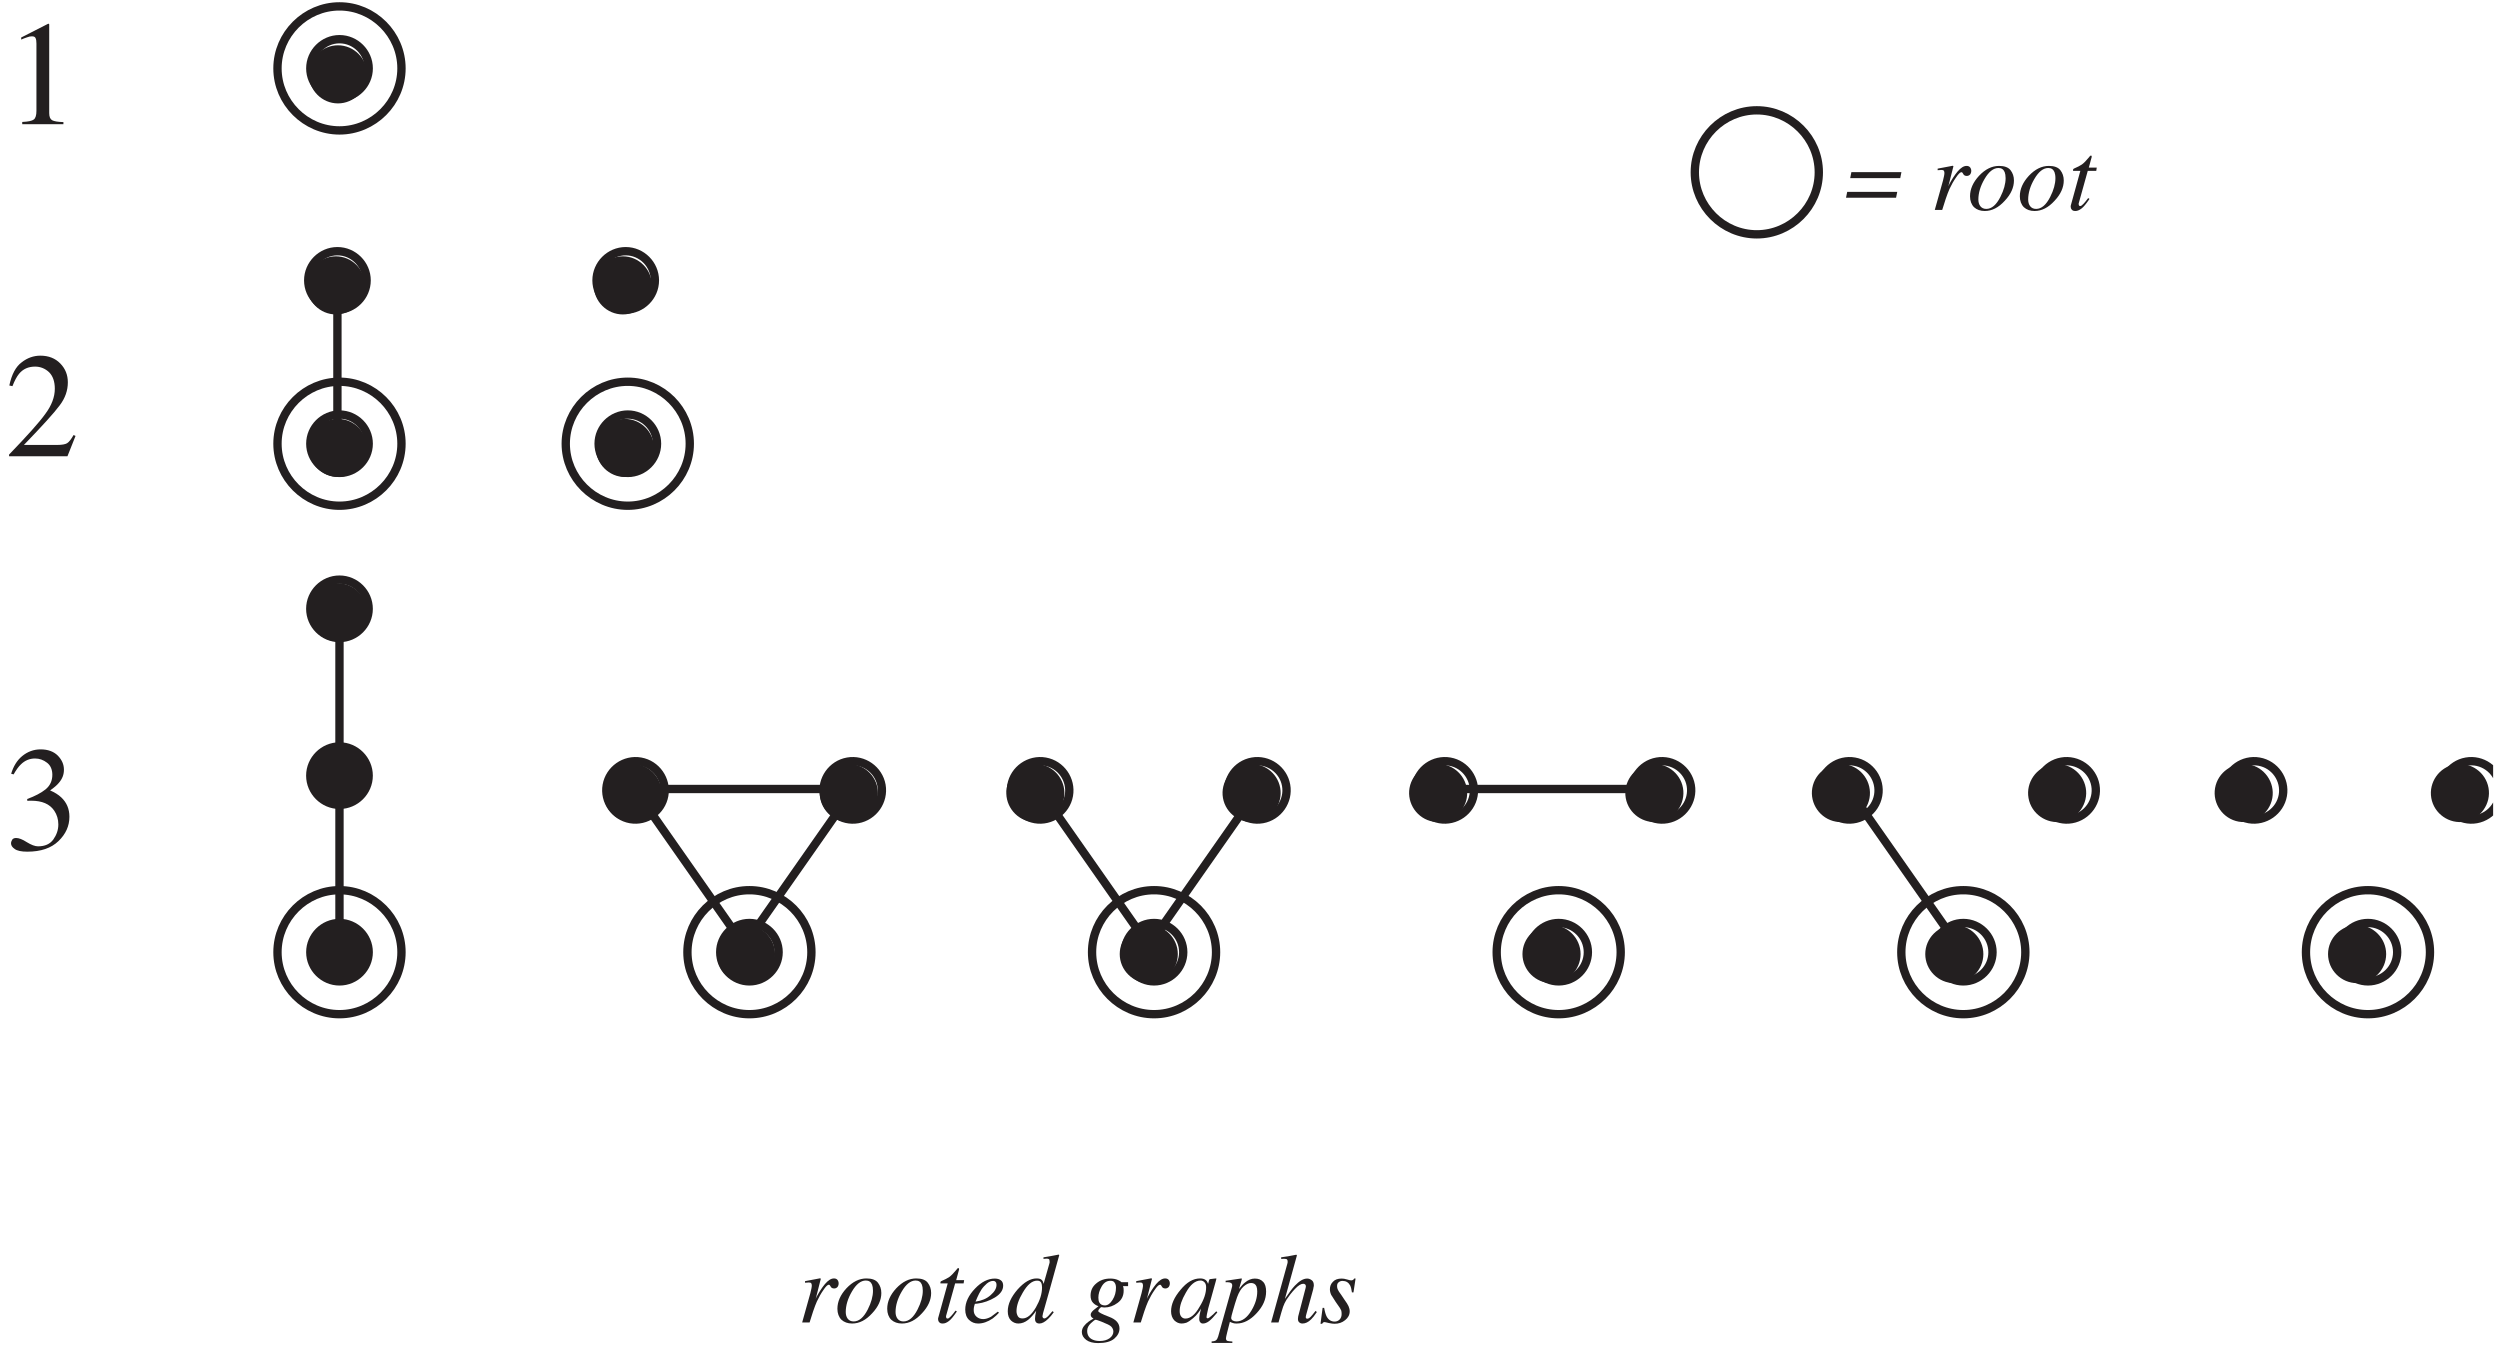 <?xml version="1.0" encoding="UTF-8"?>
<svg xmlns="http://www.w3.org/2000/svg" xmlns:xlink="http://www.w3.org/1999/xlink" width="299.73" height="164.24" viewBox="0 0 299.73 164.24">
<defs>
<g>
<g id="glyph-0-0">
<path d="M 12.562 0 L 12.562 -11.875 L 0.281 -11.875 L 0.281 0 Z M 1.922 -1.625 L 1.922 -10.25 L 10.938 -10.25 L 10.938 -1.625 Z M 1.922 -1.625 "/>
</g>
<g id="glyph-0-1">
<path d="M 5.312 -12.031 L 5.203 -12.031 L 1.984 -10.391 L 1.984 -10.141 C 2.203 -10.234 2.422 -10.328 2.672 -10.406 C 2.906 -10.5 3.094 -10.531 3.266 -10.531 C 3.5 -10.531 3.641 -10.469 3.703 -10.328 C 3.781 -10.172 3.812 -9.969 3.812 -9.672 L 3.812 -1.594 C 3.812 -1.062 3.703 -0.719 3.5 -0.562 C 3.281 -0.391 2.812 -0.297 2.109 -0.266 L 2.109 0 L 7.047 0 L 7.047 -0.25 C 6.375 -0.266 5.938 -0.344 5.703 -0.469 C 5.469 -0.594 5.344 -0.875 5.344 -1.328 L 5.344 -11.859 C 5.344 -11.922 5.344 -11.953 5.344 -11.953 C 5.344 -11.969 5.328 -11.984 5.312 -12.031 Z M 5.312 -12.031 "/>
</g>
<g id="glyph-0-2">
<path d="M 0.531 0 L 7.531 0 L 8.5 -2.438 L 8.266 -2.547 C 7.969 -2.031 7.719 -1.703 7.484 -1.562 C 7.281 -1.438 6.875 -1.359 6.328 -1.359 L 2.312 -1.359 C 4.5 -3.625 5.938 -5.203 6.594 -6.094 C 7.266 -6.969 7.578 -7.906 7.578 -8.859 C 7.578 -9.75 7.281 -10.5 6.672 -11.125 C 6.062 -11.75 5.266 -12.062 4.281 -12.062 C 3.484 -12.062 2.719 -11.797 2.047 -11.266 C 1.344 -10.75 0.844 -9.828 0.562 -8.484 L 0.938 -8.406 C 1.188 -9.062 1.453 -9.547 1.719 -9.875 C 2.203 -10.469 2.844 -10.75 3.656 -10.75 C 4.297 -10.75 4.859 -10.516 5.328 -10.078 C 5.781 -9.625 6.016 -8.969 6.016 -8.094 C 6.016 -7.109 5.641 -6.109 4.875 -5.078 C 4.125 -4.031 2.672 -2.422 0.531 -0.203 Z M 0.531 0 "/>
</g>
<g id="glyph-0-3">
<path d="M 1.375 -1.516 C 1.172 -1.516 1 -1.453 0.906 -1.312 C 0.828 -1.188 0.766 -1.016 0.766 -0.875 C 0.766 -0.625 0.906 -0.406 1.203 -0.203 C 1.484 0.016 2 0.125 2.719 0.125 C 4.344 0.125 5.578 -0.297 6.453 -1.141 C 7.328 -1.984 7.766 -2.953 7.766 -4.062 C 7.766 -5 7.438 -5.766 6.797 -6.375 C 6.453 -6.703 6 -6.984 5.453 -7.219 C 5.938 -7.562 6.266 -7.844 6.5 -8.125 C 6.922 -8.609 7.109 -9.125 7.109 -9.703 C 7.109 -10.344 6.859 -10.891 6.375 -11.391 C 5.891 -11.875 5.203 -12.141 4.312 -12.141 C 3.484 -12.141 2.734 -11.859 2.094 -11.328 C 1.469 -10.812 1.047 -10.094 0.781 -9.219 L 1.078 -9.141 C 1.375 -9.672 1.672 -10.078 1.938 -10.328 C 2.422 -10.812 3 -11.047 3.641 -11.047 C 4.172 -11.047 4.656 -10.875 5.094 -10.531 C 5.5 -10.219 5.719 -9.719 5.719 -9.094 C 5.719 -8.375 5.453 -7.797 4.906 -7.344 C 4.375 -6.922 3.641 -6.531 2.703 -6.188 L 2.719 -5.969 C 2.812 -5.969 2.906 -5.984 2.969 -5.984 C 3.047 -5.984 3.125 -5.984 3.188 -5.984 C 4.484 -5.984 5.406 -5.594 5.953 -4.781 C 6.266 -4.312 6.438 -3.766 6.438 -3.141 C 6.438 -2.484 6.234 -1.906 5.844 -1.344 C 5.438 -0.781 4.828 -0.516 4 -0.516 C 3.641 -0.516 3.188 -0.688 2.656 -1.016 C 2.125 -1.359 1.703 -1.516 1.375 -1.516 Z M 1.375 -1.516 "/>
</g>
<g id="glyph-1-0">
<path d="M 9.156 0 L 9.156 -7.781 L -0.109 -7.781 L -0.109 0 Z M 0.969 -1.078 L 0.969 -6.703 L 8.078 -6.703 L 8.078 -1.078 Z M 0.969 -1.078 "/>
</g>
<g id="glyph-1-1">
<path d="M 1.344 -4.531 L 1.203 -3.812 L 7.203 -3.812 L 7.344 -4.531 Z M 0.844 -2.172 L 0.703 -1.469 L 6.703 -1.469 L 6.844 -2.172 Z M 0.844 -2.172 "/>
</g>
<g id="glyph-1-2">
</g>
<g id="glyph-1-3">
<path d="M 2.438 -5.297 C 2.422 -5.297 2.234 -5.266 1.875 -5.188 C 1.516 -5.125 1.188 -5.062 0.875 -5 L 0.641 -4.953 L 0.641 -4.766 C 0.734 -4.781 0.828 -4.781 0.891 -4.781 C 0.969 -4.797 1.016 -4.797 1.062 -4.797 C 1.203 -4.797 1.312 -4.781 1.375 -4.719 C 1.422 -4.641 1.453 -4.562 1.453 -4.438 C 1.453 -4.344 1.438 -4.219 1.406 -4.062 C 1.375 -3.906 1.328 -3.719 1.281 -3.516 L 0.297 0 L 1.188 0 C 1.359 -0.578 1.5 -1.016 1.609 -1.328 C 1.781 -1.812 1.922 -2.219 2.062 -2.516 C 2.297 -3.016 2.547 -3.469 2.844 -3.891 C 3.125 -4.312 3.344 -4.531 3.5 -4.531 C 3.531 -4.531 3.562 -4.516 3.578 -4.5 C 3.609 -4.484 3.609 -4.484 3.625 -4.453 L 3.703 -4.328 C 3.734 -4.25 3.781 -4.203 3.844 -4.156 C 3.922 -4.109 4 -4.078 4.125 -4.078 C 4.297 -4.078 4.422 -4.141 4.531 -4.25 C 4.625 -4.375 4.672 -4.516 4.672 -4.688 C 4.672 -4.844 4.625 -4.984 4.531 -5.109 C 4.422 -5.234 4.281 -5.281 4.109 -5.281 C 3.766 -5.281 3.422 -5.062 3.031 -4.609 C 2.656 -4.156 2.344 -3.656 2.047 -3.109 L 1.922 -2.828 L 2.5 -5.109 C 2.516 -5.141 2.516 -5.156 2.531 -5.203 C 2.531 -5.234 2.531 -5.25 2.5 -5.266 C 2.5 -5.281 2.469 -5.297 2.438 -5.297 Z M 2.438 -5.297 "/>
</g>
<g id="glyph-1-4">
<path d="M 1.312 -1.25 C 1.312 -2.047 1.562 -2.875 2.047 -3.703 C 2.562 -4.594 3.125 -5.031 3.719 -5.031 C 4.078 -5.031 4.328 -4.875 4.469 -4.531 C 4.531 -4.359 4.578 -4.125 4.578 -3.812 C 4.578 -3.141 4.375 -2.391 3.953 -1.562 C 3.469 -0.609 2.906 -0.125 2.266 -0.125 C 1.953 -0.125 1.719 -0.234 1.547 -0.453 C 1.391 -0.656 1.312 -0.938 1.312 -1.25 Z M 3.797 -5.281 C 2.938 -5.281 2.141 -4.891 1.391 -4.094 C 0.672 -3.312 0.312 -2.5 0.312 -1.641 C 0.312 -1.094 0.484 -0.641 0.797 -0.328 C 1.125 -0.031 1.547 0.125 2.078 0.125 C 2.938 0.125 3.734 -0.281 4.484 -1.109 C 5.219 -1.891 5.578 -2.703 5.578 -3.531 C 5.578 -4.016 5.438 -4.422 5.172 -4.766 C 4.906 -5.109 4.438 -5.281 3.797 -5.281 Z M 3.797 -5.281 "/>
</g>
<g id="glyph-1-5">
<path d="M 0.438 -0.375 C 0.438 -0.25 0.484 -0.125 0.578 -0.031 C 0.656 0.078 0.797 0.125 1 0.125 C 1.234 0.125 1.469 0.031 1.734 -0.172 C 1.984 -0.359 2.266 -0.703 2.609 -1.203 L 2.688 -1.328 L 2.531 -1.422 C 2.281 -1.094 2.109 -0.875 2 -0.766 C 1.812 -0.562 1.688 -0.469 1.578 -0.469 C 1.5 -0.469 1.438 -0.5 1.422 -0.562 C 1.391 -0.625 1.391 -0.688 1.391 -0.766 L 2.484 -4.688 L 3.5 -4.688 L 3.562 -5.078 L 2.609 -5.078 L 2.953 -6.344 C 2.953 -6.375 2.953 -6.406 2.953 -6.422 C 2.953 -6.453 2.953 -6.469 2.938 -6.5 C 2.906 -6.5 2.891 -6.5 2.859 -6.516 C 2.828 -6.516 2.812 -6.516 2.797 -6.5 C 2.781 -6.5 2.766 -6.484 2.75 -6.469 L 2.656 -6.344 C 2.297 -5.906 2 -5.609 1.781 -5.453 C 1.547 -5.297 1.25 -5.141 0.844 -4.969 C 0.781 -4.938 0.75 -4.906 0.734 -4.875 C 0.719 -4.859 0.719 -4.781 0.719 -4.688 L 1.594 -4.688 L 0.469 -0.609 C 0.453 -0.578 0.453 -0.531 0.438 -0.484 C 0.438 -0.438 0.438 -0.406 0.438 -0.375 Z M 0.438 -0.375 "/>
</g>
<g id="glyph-1-6">
<path d="M 0.375 -1.547 C 0.375 -1.016 0.531 -0.594 0.828 -0.312 C 1.141 -0.016 1.5 0.125 1.922 0.125 C 2.5 0.125 3.078 -0.078 3.672 -0.484 C 3.984 -0.734 4.234 -0.953 4.422 -1.172 L 4.281 -1.297 C 3.922 -1.016 3.641 -0.812 3.469 -0.688 C 3.125 -0.5 2.812 -0.406 2.531 -0.406 C 2.219 -0.406 1.953 -0.5 1.734 -0.688 C 1.5 -0.891 1.391 -1.141 1.391 -1.5 C 1.391 -1.641 1.406 -1.75 1.422 -1.844 C 1.438 -1.953 1.484 -2.078 1.531 -2.234 L 1.859 -2.266 C 2.594 -2.359 3.281 -2.609 3.938 -3 C 4.594 -3.406 4.922 -3.875 4.922 -4.422 C 4.922 -4.703 4.828 -4.922 4.656 -5.047 C 4.484 -5.188 4.219 -5.266 3.922 -5.266 C 3.109 -5.266 2.297 -4.859 1.547 -4.062 C 0.766 -3.25 0.375 -2.406 0.375 -1.547 Z M 1.609 -2.5 C 1.688 -2.703 1.75 -2.859 1.828 -3.016 C 1.953 -3.312 2.109 -3.609 2.312 -3.938 C 2.5 -4.219 2.719 -4.453 2.969 -4.672 C 3.219 -4.875 3.469 -4.984 3.719 -4.984 C 3.859 -4.984 3.953 -4.938 4.016 -4.859 C 4.094 -4.781 4.125 -4.656 4.125 -4.516 C 4.125 -4.094 3.891 -3.688 3.422 -3.281 C 2.953 -2.859 2.359 -2.609 1.609 -2.5 Z M 1.609 -2.5 "/>
</g>
<g id="glyph-1-7">
<path d="M 1.219 -1.359 C 1.219 -2 1.469 -2.734 1.969 -3.578 C 2.516 -4.531 3.094 -5.016 3.688 -5.016 C 3.922 -5.016 4.094 -4.938 4.172 -4.781 C 4.25 -4.625 4.281 -4.422 4.281 -4.188 C 4.281 -3.453 4.031 -2.656 3.547 -1.812 C 3.031 -0.922 2.5 -0.484 1.938 -0.484 C 1.672 -0.484 1.5 -0.562 1.391 -0.734 C 1.281 -0.922 1.219 -1.125 1.219 -1.359 Z M 3.625 -5.281 C 2.891 -5.281 2.141 -4.844 1.344 -3.953 C 0.578 -3.062 0.172 -2.203 0.172 -1.344 C 0.172 -0.844 0.312 -0.484 0.562 -0.234 C 0.812 0 1.109 0.125 1.438 0.125 C 1.859 0.125 2.25 -0.031 2.609 -0.312 C 2.953 -0.594 3.281 -0.969 3.578 -1.406 C 3.531 -1.188 3.5 -1 3.469 -0.828 C 3.453 -0.641 3.438 -0.516 3.438 -0.438 C 3.438 -0.188 3.516 -0.031 3.672 0.062 C 3.766 0.109 3.859 0.125 3.969 0.125 C 4.281 0.125 4.641 -0.062 5.031 -0.453 C 5.266 -0.688 5.453 -0.891 5.594 -1.109 L 5.688 -1.234 L 5.531 -1.359 C 5.328 -1.109 5.156 -0.922 5.031 -0.781 C 4.828 -0.578 4.672 -0.484 4.562 -0.484 C 4.516 -0.484 4.469 -0.5 4.422 -0.531 C 4.375 -0.578 4.328 -0.641 4.328 -0.75 C 4.328 -0.781 4.344 -0.828 4.359 -0.891 C 4.359 -0.938 4.375 -1 4.391 -1.078 L 5.172 -3.844 L 6.328 -8.016 L 6.344 -8.078 L 6.281 -8.141 C 5.5 -7.984 4.891 -7.875 4.453 -7.812 L 4.453 -7.625 C 4.547 -7.641 4.625 -7.641 4.672 -7.641 C 4.734 -7.656 4.797 -7.656 4.859 -7.656 C 4.969 -7.656 5.047 -7.625 5.109 -7.594 C 5.156 -7.562 5.188 -7.469 5.188 -7.312 C 5.188 -7.266 5.188 -7.219 5.188 -7.172 C 5.172 -7.109 5.156 -7.062 5.141 -7 L 4.469 -4.625 C 4.422 -4.828 4.359 -4.984 4.281 -5.062 C 4.156 -5.219 3.938 -5.281 3.625 -5.281 Z M 3.625 -5.281 "/>
</g>
<g id="glyph-1-8">
<path d="M 2.078 -2.984 C 2.078 -3.406 2.203 -3.859 2.469 -4.312 C 2.734 -4.781 3.094 -5 3.516 -5 C 3.75 -5 3.922 -4.938 4.016 -4.781 C 4.125 -4.641 4.188 -4.438 4.188 -4.172 C 4.188 -3.656 4.062 -3.156 3.781 -2.719 C 3.516 -2.281 3.203 -2.047 2.859 -2.047 C 2.531 -2.047 2.312 -2.172 2.188 -2.406 C 2.109 -2.547 2.078 -2.75 2.078 -2.984 Z M 2.266 2.219 C 1.922 2.219 1.641 2.172 1.406 2.062 C 0.969 1.875 0.734 1.516 0.734 1 C 0.734 0.656 0.891 0.359 1.188 0.078 C 1.469 -0.188 1.656 -0.328 1.766 -0.328 C 1.828 -0.328 2.047 -0.25 2.422 -0.109 C 2.797 0.047 3.062 0.156 3.219 0.234 C 3.422 0.328 3.547 0.422 3.625 0.5 C 3.781 0.672 3.875 0.859 3.875 1.094 C 3.875 1.391 3.719 1.672 3.422 1.891 C 3.109 2.109 2.719 2.219 2.266 2.219 Z M 0.094 1.141 C 0.094 1.516 0.281 1.828 0.625 2.094 C 0.969 2.344 1.438 2.469 2.047 2.469 C 2.906 2.469 3.547 2.297 3.969 1.953 C 4.391 1.594 4.609 1.188 4.609 0.719 C 4.609 0.094 4.188 -0.375 3.344 -0.688 C 2.484 -1.016 2.062 -1.234 2.062 -1.375 C 2.062 -1.453 2.109 -1.562 2.219 -1.672 C 2.312 -1.797 2.406 -1.844 2.453 -1.844 C 2.531 -1.828 2.594 -1.812 2.641 -1.812 C 2.703 -1.797 2.75 -1.797 2.812 -1.797 C 3.359 -1.797 3.891 -1.984 4.375 -2.344 C 4.875 -2.703 5.109 -3.203 5.109 -3.812 C 5.109 -3.953 5.109 -4.047 5.094 -4.125 C 5.078 -4.188 5.062 -4.266 5.031 -4.359 L 5.641 -4.359 L 5.641 -4.828 L 4.844 -4.828 C 4.797 -4.891 4.656 -4.984 4.422 -5.094 C 4.172 -5.203 3.875 -5.266 3.516 -5.266 C 2.844 -5.266 2.281 -5.078 1.812 -4.672 C 1.359 -4.297 1.141 -3.812 1.141 -3.219 C 1.141 -2.859 1.234 -2.562 1.453 -2.344 C 1.641 -2.156 1.844 -2.031 2.094 -1.953 C 1.828 -1.75 1.625 -1.594 1.5 -1.484 C 1.266 -1.281 1.156 -1.094 1.156 -0.938 C 1.156 -0.812 1.188 -0.734 1.25 -0.656 C 1.312 -0.578 1.391 -0.531 1.5 -0.469 C 1 -0.203 0.656 0.062 0.438 0.328 C 0.203 0.578 0.094 0.859 0.094 1.141 Z M 0.094 1.141 "/>
</g>
<g id="glyph-1-9">
<path d="M 4.375 -4.219 C 4.375 -3.516 4.125 -2.75 3.594 -1.891 C 3.062 -0.938 2.484 -0.469 1.891 -0.469 C 1.703 -0.469 1.547 -0.531 1.406 -0.688 C 1.281 -0.828 1.203 -1.047 1.203 -1.359 C 1.203 -1.984 1.438 -2.703 1.938 -3.562 C 2.469 -4.531 3.062 -5.031 3.719 -5.031 C 3.891 -5.031 4.047 -4.953 4.172 -4.828 C 4.312 -4.688 4.375 -4.484 4.375 -4.219 Z M 3.656 -5.281 C 2.828 -5.281 2.047 -4.828 1.297 -3.906 C 0.547 -3.016 0.172 -2.172 0.172 -1.344 C 0.172 -0.891 0.312 -0.516 0.562 -0.25 C 0.828 0 1.109 0.125 1.422 0.125 C 1.594 0.125 1.797 0.094 2 0.031 C 2.25 -0.078 2.531 -0.266 2.812 -0.516 C 3.062 -0.719 3.266 -0.938 3.422 -1.156 C 3.594 -1.391 3.703 -1.547 3.766 -1.672 C 3.719 -1.5 3.672 -1.266 3.609 -1 C 3.562 -0.75 3.547 -0.547 3.547 -0.406 C 3.547 -0.266 3.578 -0.125 3.672 -0.031 C 3.734 0.078 3.859 0.125 4 0.125 C 4.219 0.125 4.469 0.031 4.719 -0.156 C 4.969 -0.344 5.297 -0.688 5.719 -1.203 L 5.594 -1.344 L 5.203 -0.953 C 5.141 -0.906 5.094 -0.859 5.047 -0.828 C 5.016 -0.781 4.984 -0.75 4.938 -0.734 L 4.828 -0.641 C 4.781 -0.594 4.734 -0.562 4.672 -0.531 C 4.641 -0.516 4.609 -0.5 4.578 -0.5 C 4.531 -0.5 4.484 -0.516 4.469 -0.531 C 4.422 -0.562 4.422 -0.609 4.422 -0.656 C 4.422 -0.734 4.484 -1.094 4.625 -1.688 C 4.719 -2 4.828 -2.406 4.953 -2.859 L 5.531 -4.938 C 5.547 -4.984 5.562 -5.031 5.562 -5.062 C 5.578 -5.094 5.594 -5.141 5.594 -5.188 C 5.609 -5.219 5.609 -5.234 5.609 -5.25 C 5.594 -5.266 5.578 -5.281 5.531 -5.281 L 4.875 -5.203 C 4.828 -5.188 4.781 -5.188 4.781 -5.172 C 4.766 -5.156 4.75 -5.125 4.734 -5.078 L 4.609 -4.625 L 4.578 -4.719 C 4.531 -4.844 4.453 -4.969 4.375 -5.047 C 4.203 -5.203 3.969 -5.281 3.656 -5.281 Z M 3.656 -5.281 "/>
</g>
<g id="glyph-1-10">
<path d="M -0.938 2.453 L 1.547 2.453 L 1.547 2.281 C 1.234 2.266 1.031 2.234 0.938 2.203 C 0.828 2.156 0.781 2.047 0.781 1.891 C 0.781 1.828 0.828 1.578 0.938 1.141 C 0.984 0.953 1.047 0.688 1.156 0.281 L 1.25 -0.078 C 1.406 0 1.547 0.047 1.656 0.078 C 1.781 0.125 1.906 0.125 2.078 0.125 C 2.891 0.125 3.688 -0.281 4.438 -1.094 C 5.219 -1.922 5.594 -2.781 5.594 -3.703 C 5.594 -4.219 5.484 -4.625 5.234 -4.875 C 4.984 -5.141 4.672 -5.266 4.234 -5.266 C 3.828 -5.266 3.422 -5.094 3.047 -4.781 C 2.828 -4.609 2.594 -4.344 2.344 -4.016 L 2.656 -5.078 C 2.656 -5.109 2.672 -5.156 2.688 -5.234 C 2.672 -5.266 2.656 -5.281 2.641 -5.281 L 0.734 -5 L 0.75 -4.812 C 0.781 -4.828 0.828 -4.828 0.859 -4.828 C 0.891 -4.828 0.938 -4.828 0.969 -4.828 C 1.156 -4.828 1.297 -4.797 1.391 -4.734 C 1.484 -4.672 1.531 -4.578 1.531 -4.453 C 1.531 -4.422 1.531 -4.375 1.516 -4.297 C 1.5 -4.234 1.484 -4.141 1.438 -4 L -0.156 1.688 C -0.219 1.891 -0.297 2.047 -0.422 2.141 C -0.531 2.219 -0.719 2.266 -0.938 2.266 Z M 4.531 -3.719 C 4.531 -2.953 4.297 -2.203 3.828 -1.422 C 3.312 -0.562 2.703 -0.125 2.031 -0.125 C 1.859 -0.125 1.719 -0.172 1.594 -0.234 C 1.469 -0.312 1.406 -0.422 1.406 -0.562 C 1.406 -0.656 1.484 -0.969 1.641 -1.5 C 1.781 -2.031 1.953 -2.531 2.109 -3.016 C 2.328 -3.625 2.609 -4.078 2.906 -4.328 C 3.234 -4.609 3.516 -4.734 3.797 -4.734 C 4.109 -4.734 4.328 -4.594 4.438 -4.328 C 4.5 -4.172 4.531 -3.969 4.531 -3.719 Z M 4.531 -3.719 "/>
</g>
<g id="glyph-1-11">
<path d="M 1.422 -7.625 C 1.734 -7.641 1.938 -7.641 2.047 -7.609 C 2.156 -7.562 2.203 -7.469 2.203 -7.297 C 2.203 -7.266 2.203 -7.234 2.203 -7.203 C 2.203 -7.156 2.188 -7.109 2.172 -7.062 L 0.219 0 L 1.109 0 C 1.375 -0.984 1.562 -1.594 1.656 -1.875 C 1.75 -2.156 1.891 -2.438 2.078 -2.75 C 2.359 -3.172 2.688 -3.609 3.078 -4.016 C 3.469 -4.438 3.812 -4.641 4.062 -4.641 C 4.156 -4.641 4.234 -4.625 4.297 -4.562 C 4.359 -4.516 4.391 -4.422 4.391 -4.328 C 4.391 -4.297 4.375 -4.266 4.375 -4.234 C 4.375 -4.203 4.375 -4.172 4.359 -4.141 L 3.469 -0.734 C 3.469 -0.672 3.453 -0.625 3.453 -0.578 C 3.438 -0.531 3.438 -0.484 3.438 -0.438 C 3.438 -0.25 3.484 -0.109 3.594 -0.016 C 3.703 0.078 3.828 0.125 3.984 0.125 C 4.328 0.125 4.672 -0.031 5.016 -0.375 C 5.203 -0.547 5.438 -0.844 5.703 -1.25 L 5.547 -1.391 C 5.281 -1.031 5.078 -0.812 4.984 -0.703 C 4.828 -0.531 4.672 -0.453 4.562 -0.453 C 4.5 -0.453 4.469 -0.469 4.422 -0.5 C 4.391 -0.531 4.375 -0.578 4.375 -0.656 C 4.375 -0.703 4.391 -0.781 4.406 -0.844 C 4.422 -0.922 4.438 -0.984 4.469 -1.078 L 5.234 -3.859 C 5.266 -3.953 5.281 -4.047 5.297 -4.172 C 5.328 -4.281 5.344 -4.375 5.344 -4.453 C 5.344 -4.75 5.25 -4.969 5.078 -5.078 C 4.906 -5.203 4.734 -5.266 4.547 -5.266 C 4.094 -5.266 3.609 -4.984 3.062 -4.406 C 2.75 -4.078 2.359 -3.547 1.875 -2.828 L 3.312 -8.031 C 3.312 -8.062 3.297 -8.094 3.25 -8.125 C 3.234 -8.125 3.203 -8.125 3.156 -8.109 C 3.125 -8.094 2.891 -8.047 2.422 -7.969 C 2.312 -7.938 2.188 -7.922 2.031 -7.906 C 1.875 -7.875 1.672 -7.859 1.422 -7.812 Z M 1.422 -7.625 "/>
</g>
<g id="glyph-1-12">
<path d="M 0.172 0.156 L 0.375 0.156 C 0.406 0.078 0.438 0.031 0.484 0.016 C 0.516 -0.031 0.578 -0.047 0.641 -0.047 C 0.688 -0.047 0.859 -0.016 1.156 0.062 C 1.453 0.125 1.688 0.156 1.844 0.156 C 2.344 0.156 2.766 0.016 3.125 -0.281 C 3.484 -0.562 3.672 -0.922 3.672 -1.344 C 3.672 -1.562 3.609 -1.766 3.531 -1.953 C 3.438 -2.156 3.281 -2.406 3.062 -2.703 L 2.656 -3.312 C 2.438 -3.609 2.297 -3.812 2.25 -3.938 C 2.188 -4.062 2.156 -4.203 2.156 -4.359 C 2.156 -4.578 2.219 -4.734 2.359 -4.828 C 2.484 -4.938 2.641 -4.984 2.812 -4.984 C 3.219 -4.984 3.516 -4.812 3.719 -4.453 C 3.812 -4.266 3.891 -3.984 3.938 -3.609 L 4.125 -3.609 L 4.375 -5.266 L 4.203 -5.266 C 4.172 -5.188 4.125 -5.141 4.078 -5.109 C 4.016 -5.078 3.953 -5.047 3.859 -5.047 C 3.766 -5.047 3.594 -5.078 3.359 -5.156 C 3.109 -5.234 2.891 -5.266 2.703 -5.266 C 2.25 -5.266 1.891 -5.141 1.656 -4.875 C 1.406 -4.625 1.297 -4.328 1.297 -3.984 C 1.297 -3.766 1.344 -3.547 1.453 -3.312 C 1.531 -3.172 1.719 -2.891 2 -2.453 L 2.5 -1.734 C 2.547 -1.641 2.609 -1.547 2.656 -1.438 C 2.688 -1.328 2.703 -1.188 2.703 -1.016 C 2.703 -0.734 2.625 -0.531 2.469 -0.359 C 2.297 -0.188 2.094 -0.109 1.875 -0.109 C 1.438 -0.109 1.125 -0.312 0.906 -0.719 C 0.797 -0.938 0.688 -1.281 0.609 -1.75 L 0.422 -1.75 Z M 0.172 0.156 "/>
</g>
</g>
<clipPath id="clip-0">
<path clip-rule="nonzero" d="M 291 91 L 298.906 91 L 298.906 99 L 291 99 Z M 291 91 "/>
</clipPath>
<clipPath id="clip-1">
<path clip-rule="nonzero" d="M 285 85 L 298.906 85 L 298.906 105 L 285 105 Z M 285 85 "/>
</clipPath>
</defs>
<path fill-rule="evenodd" fill="rgb(13.73%, 12.16%, 12.549%)" fill-opacity="1" d="M 44.004 8.914 C 44.004 10.824 42.43 12.398 40.52 12.398 C 38.609 12.398 37.035 10.824 37.035 8.914 C 37.035 7.004 38.609 5.43 40.52 5.43 C 42.43 5.43 44.004 7.004 44.004 8.914 "/>
<path fill="none" stroke-width="10" stroke-linecap="butt" stroke-linejoin="miter" stroke="rgb(13.73%, 12.16%, 12.549%)" stroke-opacity="1" stroke-miterlimit="4" d="M 436.49 1552.847 C 436.49 1533.657 420.675 1517.842 401.485 1517.842 C 382.296 1517.842 366.481 1533.657 366.481 1552.847 C 366.481 1572.037 382.296 1587.852 401.485 1587.852 C 420.675 1587.852 436.49 1572.037 436.49 1552.847 Z M 436.49 1552.847 " transform="matrix(0.1, 0, 0, -0.1, 0.556, 163.484)"/>
<path fill="none" stroke-width="10" stroke-linecap="butt" stroke-linejoin="miter" stroke="rgb(13.73%, 12.16%, 12.549%)" stroke-opacity="1" stroke-miterlimit="4" d="M 475.773 1552.847 C 475.773 1512.073 442.22 1478.481 401.446 1478.481 C 360.673 1478.481 327.12 1512.073 327.12 1552.847 C 327.12 1593.621 360.673 1627.174 401.446 1627.174 C 442.22 1627.174 475.773 1593.621 475.773 1552.847 Z M 475.773 1552.847 " transform="matrix(0.1, 0, 0, -0.1, 0.556, 163.484)"/>
<path fill="none" stroke-width="10" stroke-linecap="butt" stroke-linejoin="miter" stroke="rgb(13.73%, 12.16%, 12.549%)" stroke-opacity="1" stroke-miterlimit="4" d="M 2175.045 1428.25 C 2175.045 1387.437 2141.492 1353.884 2100.719 1353.884 C 2059.945 1353.884 2026.392 1387.437 2026.392 1428.25 C 2026.392 1468.984 2059.945 1502.576 2100.719 1502.576 C 2141.492 1502.576 2175.045 1468.984 2175.045 1428.25 Z M 2175.045 1428.25 " transform="matrix(0.1, 0, 0, -0.1, 0.556, 163.484)"/>
<path fill-rule="evenodd" fill="rgb(13.73%, 12.16%, 12.549%)" fill-opacity="1" d="M 44.004 53.707 C 44.004 55.617 42.43 57.191 40.52 57.191 C 38.609 57.191 37.035 55.617 37.035 53.707 C 37.035 51.797 38.609 50.223 40.52 50.223 C 42.43 50.223 44.004 51.797 44.004 53.707 "/>
<path fill="none" stroke-width="10" stroke-linecap="butt" stroke-linejoin="miter" stroke="rgb(13.73%, 12.16%, 12.549%)" stroke-opacity="1" stroke-miterlimit="4" d="M 436.49 1102.844 C 436.49 1083.655 420.675 1067.839 401.485 1067.839 C 382.296 1067.839 366.481 1083.655 366.481 1102.844 C 366.481 1122.034 382.296 1137.849 401.485 1137.849 C 420.675 1137.849 436.49 1122.034 436.49 1102.844 Z M 436.49 1102.844 " transform="matrix(0.1, 0, 0, -0.1, 0.556, 163.484)"/>
<path fill="none" stroke-width="10" stroke-linecap="butt" stroke-linejoin="miter" stroke="rgb(13.73%, 12.16%, 12.549%)" stroke-opacity="1" stroke-miterlimit="4" d="M 475.773 1102.844 C 475.773 1062.071 442.22 1028.518 401.446 1028.518 C 360.673 1028.518 327.12 1062.071 327.12 1102.844 C 327.12 1143.618 360.673 1177.171 401.446 1177.171 C 442.22 1177.171 475.773 1143.618 475.773 1102.844 Z M 475.773 1102.844 " transform="matrix(0.1, 0, 0, -0.1, 0.556, 163.484)"/>
<path fill-rule="evenodd" fill="rgb(13.73%, 12.16%, 12.549%)" fill-opacity="1" d="M 43.754 34.215 C 43.754 36.125 42.18 37.699 40.27 37.699 C 38.359 37.699 36.785 36.125 36.785 34.215 C 36.785 32.305 38.359 30.73 40.27 30.73 C 42.18 30.73 43.754 32.305 43.754 34.215 "/>
<path fill="none" stroke-width="10" stroke-linecap="butt" stroke-linejoin="miter" stroke="rgb(13.73%, 12.16%, 12.549%)" stroke-opacity="1" stroke-miterlimit="4" d="M 433.979 1298.668 C 433.979 1279.478 418.164 1263.663 398.974 1263.663 C 379.784 1263.663 363.969 1279.478 363.969 1298.668 C 363.969 1317.858 379.784 1333.673 398.974 1333.673 C 418.164 1333.673 433.979 1317.858 433.979 1298.668 Z M 433.979 1298.668 " transform="matrix(0.1, 0, 0, -0.1, 0.556, 163.484)"/>
<path fill="none" stroke-width="10" stroke-linecap="square" stroke-linejoin="miter" stroke="rgb(13.73%, 12.16%, 12.549%)" stroke-opacity="1" stroke-miterlimit="4" d="M 398.974 1293.684 L 398.974 1093.662 " transform="matrix(0.1, 0, 0, -0.1, 0.556, 163.484)"/>
<path fill-rule="evenodd" fill="rgb(13.73%, 12.16%, 12.549%)" fill-opacity="1" d="M 78.41 53.707 C 78.41 55.617 76.836 57.191 74.926 57.191 C 73.016 57.191 71.441 55.617 71.441 53.707 C 71.441 51.797 73.016 50.223 74.926 50.223 C 76.836 50.223 78.41 51.797 78.41 53.707 "/>
<path fill="none" stroke-width="10" stroke-linecap="butt" stroke-linejoin="miter" stroke="rgb(13.73%, 12.16%, 12.549%)" stroke-opacity="1" stroke-miterlimit="4" d="M 782.145 1102.844 C 782.145 1083.655 766.33 1067.839 747.14 1067.839 C 727.95 1067.839 712.135 1083.655 712.135 1102.844 C 712.135 1122.034 727.95 1137.849 747.14 1137.849 C 766.33 1137.849 782.145 1122.034 782.145 1102.844 Z M 782.145 1102.844 " transform="matrix(0.1, 0, 0, -0.1, 0.556, 163.484)"/>
<path fill="none" stroke-width="10" stroke-linecap="butt" stroke-linejoin="miter" stroke="rgb(13.73%, 12.16%, 12.549%)" stroke-opacity="1" stroke-miterlimit="4" d="M 821.428 1102.844 C 821.428 1062.071 787.875 1028.518 747.101 1028.518 C 706.327 1028.518 672.735 1062.071 672.735 1102.844 C 672.735 1143.618 706.327 1177.171 747.101 1177.171 C 787.875 1177.171 821.428 1143.618 821.428 1102.844 Z M 821.428 1102.844 " transform="matrix(0.1, 0, 0, -0.1, 0.556, 163.484)"/>
<path fill-rule="evenodd" fill="rgb(13.73%, 12.16%, 12.549%)" fill-opacity="1" d="M 78.156 34.215 C 78.156 36.125 76.586 37.699 74.672 37.699 C 72.762 37.699 71.191 36.125 71.191 34.215 C 71.191 32.305 72.762 30.73 74.672 30.73 C 76.586 30.73 78.156 32.305 78.156 34.215 "/>
<path fill="none" stroke-width="10" stroke-linecap="butt" stroke-linejoin="miter" stroke="rgb(13.73%, 12.16%, 12.549%)" stroke-opacity="1" stroke-miterlimit="4" d="M 779.594 1298.668 C 779.594 1279.478 763.818 1263.663 744.589 1263.663 C 725.399 1263.663 709.624 1279.478 709.624 1298.668 C 709.624 1317.858 725.399 1333.673 744.589 1333.673 C 763.818 1333.673 779.594 1317.858 779.594 1298.668 Z M 779.594 1298.668 " transform="matrix(0.1, 0, 0, -0.1, 0.556, 163.484)"/>
<path fill-rule="evenodd" fill="rgb(13.73%, 12.16%, 12.549%)" fill-opacity="1" d="M 44.004 114.387 C 44.004 116.297 42.43 117.871 40.52 117.871 C 38.609 117.871 37.035 116.297 37.035 114.387 C 37.035 112.477 38.609 110.902 40.52 110.902 C 42.43 110.902 44.004 112.477 44.004 114.387 "/>
<path fill="none" stroke-width="10" stroke-linecap="butt" stroke-linejoin="miter" stroke="rgb(13.73%, 12.16%, 12.549%)" stroke-opacity="1" stroke-miterlimit="4" d="M 436.49 493.24 C 436.49 474.05 420.675 458.235 401.485 458.235 C 382.296 458.235 366.481 474.05 366.481 493.24 C 366.481 512.43 382.296 528.245 401.485 528.245 C 420.675 528.245 436.49 512.43 436.49 493.24 Z M 436.49 493.24 " transform="matrix(0.1, 0, 0, -0.1, 0.556, 163.484)"/>
<path fill="none" stroke-width="10" stroke-linecap="butt" stroke-linejoin="miter" stroke="rgb(13.73%, 12.16%, 12.549%)" stroke-opacity="1" stroke-miterlimit="4" d="M 475.773 493.24 C 475.773 452.466 442.22 418.913 401.446 418.913 C 360.673 418.913 327.12 452.466 327.12 493.24 C 327.12 534.013 360.673 567.566 401.446 567.566 C 442.22 567.566 475.773 534.013 475.773 493.24 Z M 475.773 493.24 " transform="matrix(0.1, 0, 0, -0.1, 0.556, 163.484)"/>
<path fill-rule="evenodd" fill="rgb(13.73%, 12.16%, 12.549%)" fill-opacity="1" d="M 44 73.41 C 44 75.32 42.426 76.895 40.516 76.895 C 38.605 76.895 37.031 75.32 37.031 73.41 C 37.031 71.5 38.605 69.926 40.516 69.926 C 42.426 69.926 44 71.5 44 73.41 "/>
<path fill="none" stroke-width="10" stroke-linecap="butt" stroke-linejoin="miter" stroke="rgb(13.73%, 12.16%, 12.549%)" stroke-opacity="1" stroke-miterlimit="4" d="M 436.451 904.901 C 436.451 885.712 420.636 869.896 401.446 869.896 C 382.256 869.896 366.441 885.712 366.441 904.901 C 366.441 924.091 382.256 939.906 401.446 939.906 C 420.636 939.906 436.451 924.091 436.451 904.901 Z M 436.451 904.901 " transform="matrix(0.1, 0, 0, -0.1, 0.556, 163.484)"/>
<path fill-rule="evenodd" fill="rgb(13.73%, 12.16%, 12.549%)" fill-opacity="1" d="M 44 93.316 C 44 95.23 42.426 96.801 40.516 96.801 C 38.605 96.801 37.031 95.23 37.031 93.316 C 37.031 91.406 38.605 89.832 40.516 89.832 C 42.426 89.832 44 91.406 44 93.316 "/>
<path fill="none" stroke-width="10" stroke-linecap="butt" stroke-linejoin="miter" stroke="rgb(13.73%, 12.16%, 12.549%)" stroke-opacity="1" stroke-miterlimit="4" d="M 436.451 704.918 C 436.451 685.689 420.636 669.913 401.446 669.913 C 382.256 669.913 366.441 685.689 366.441 704.918 C 366.441 724.108 382.256 739.923 401.446 739.923 C 420.636 739.923 436.451 724.108 436.451 704.918 Z M 436.451 704.918 " transform="matrix(0.1, 0, 0, -0.1, 0.556, 163.484)"/>
<path fill="none" stroke-width="10" stroke-linecap="square" stroke-linejoin="miter" stroke="rgb(13.73%, 12.16%, 12.549%)" stroke-opacity="1" stroke-miterlimit="4" d="M 401.446 899.918 L 401.446 699.895 " transform="matrix(0.1, 0, 0, -0.1, 0.556, 163.484)"/>
<path fill="none" stroke-width="10" stroke-linecap="square" stroke-linejoin="miter" stroke="rgb(13.73%, 12.16%, 12.549%)" stroke-opacity="1" stroke-miterlimit="4" d="M 401.446 699.895 L 401.446 499.911 " transform="matrix(0.1, 0, 0, -0.1, 0.556, 163.484)"/>
<g fill="rgb(13.73%, 12.16%, 12.549%)" fill-opacity="1">
<use xlink:href="#glyph-0-1" x="0.556" y="14.887"/>
</g>
<g fill="rgb(13.73%, 12.16%, 12.549%)" fill-opacity="1">
<use xlink:href="#glyph-0-2" x="0.556" y="54.703"/>
</g>
<g fill="rgb(13.73%, 12.16%, 12.549%)" fill-opacity="1">
<use xlink:href="#glyph-0-3" x="0.556" y="101.984"/>
</g>
<g fill="rgb(13.73%, 12.16%, 12.549%)" fill-opacity="1">
<use xlink:href="#glyph-1-1" x="220.621" y="25.172"/>
</g>
<g fill="rgb(13.73%, 12.16%, 12.549%)" fill-opacity="1">
<use xlink:href="#glyph-1-2" x="228.681" y="25.172"/>
<use xlink:href="#glyph-1-3" x="231.667" y="25.172"/>
</g>
<g fill="rgb(13.73%, 12.16%, 12.549%)" fill-opacity="1">
<use xlink:href="#glyph-1-4" x="235.878" y="25.172"/>
<use xlink:href="#glyph-1-4" x="241.85" y="25.172"/>
<use xlink:href="#glyph-1-5" x="247.823" y="25.172"/>
</g>
<path fill="none" stroke-width="10" stroke-linecap="butt" stroke-linejoin="miter" stroke="rgb(13.73%, 12.16%, 12.549%)" stroke-opacity="1" stroke-miterlimit="4" d="M 1452.381 493.24 C 1452.381 452.466 1418.828 418.913 1378.054 418.913 C 1337.28 418.913 1303.727 452.466 1303.727 493.24 C 1303.727 534.013 1337.28 567.566 1378.054 567.566 C 1418.828 567.566 1452.381 534.013 1452.381 493.24 Z M 1452.381 493.24 " transform="matrix(0.1, 0, 0, -0.1, 0.556, 163.484)"/>
<path fill-rule="evenodd" fill="rgb(13.73%, 12.16%, 12.549%)" fill-opacity="1" d="M 141.211 114.387 C 141.211 116.297 139.641 117.871 137.727 117.871 C 135.816 117.871 134.246 116.297 134.246 114.387 C 134.246 112.477 135.816 110.902 137.727 110.902 C 139.641 110.902 141.211 112.477 141.211 114.387 "/>
<path fill="none" stroke-width="10" stroke-linecap="butt" stroke-linejoin="miter" stroke="rgb(13.73%, 12.16%, 12.549%)" stroke-opacity="1" stroke-miterlimit="4" d="M 1413.059 493.24 C 1413.059 474.05 1397.283 458.235 1378.054 458.235 C 1358.864 458.235 1343.088 474.05 1343.088 493.24 C 1343.088 512.43 1358.864 528.245 1378.054 528.245 C 1397.283 528.245 1413.059 512.43 1413.059 493.24 Z M 1413.059 493.24 " transform="matrix(0.1, 0, 0, -0.1, 0.556, 163.484)"/>
<path fill-rule="evenodd" fill="rgb(13.73%, 12.16%, 12.549%)" fill-opacity="1" d="M 127.562 95.68 C 127.23 97.562 125.41 98.836 123.527 98.508 C 121.645 98.172 120.371 96.352 120.699 94.469 C 121.035 92.586 122.855 91.312 124.738 91.645 C 126.617 91.977 127.895 93.797 127.562 95.68 "/>
<path fill="none" stroke-width="10" stroke-linecap="butt" stroke-linejoin="miter" stroke="rgb(13.73%, 12.16%, 12.549%)" stroke-opacity="1" stroke-miterlimit="4" d="M 1275.943 681.176 C 1272.607 662.26 1254.32 649.467 1235.405 652.764 C 1216.489 656.138 1203.696 674.426 1206.993 693.341 C 1210.367 712.256 1228.655 725.05 1247.57 721.714 C 1266.446 718.378 1279.279 700.091 1275.943 681.176 Z M 1275.943 681.176 " transform="matrix(0.1, 0, 0, -0.1, 0.556, 163.484)"/>
<path fill="none" stroke-width="10" stroke-linecap="square" stroke-linejoin="miter" stroke="rgb(13.73%, 12.16%, 12.549%)" stroke-opacity="1" stroke-miterlimit="4" d="M 1244.352 683.177 L 1359.06 519.336 " transform="matrix(0.1, 0, 0, -0.1, 0.556, 163.484)"/>
<path fill-rule="evenodd" fill="rgb(13.73%, 12.16%, 12.549%)" fill-opacity="1" d="M 146.625 95.68 C 146.957 97.562 148.777 98.84 150.66 98.508 C 152.543 98.172 153.82 96.352 153.488 94.469 C 153.156 92.586 151.336 91.312 149.453 91.645 C 147.57 91.977 146.293 93.797 146.625 95.68 "/>
<path fill="none" stroke-width="10" stroke-linecap="butt" stroke-linejoin="miter" stroke="rgb(13.73%, 12.16%, 12.549%)" stroke-opacity="1" stroke-miterlimit="4" d="M 1467.45 681.176 C 1470.786 662.26 1489.073 649.428 1507.988 652.764 C 1526.904 656.138 1539.736 674.426 1536.4 693.341 C 1533.065 712.256 1514.777 725.05 1495.862 721.714 C 1476.947 718.378 1464.114 700.091 1467.45 681.176 Z M 1467.45 681.176 " transform="matrix(0.1, 0, 0, -0.1, 0.556, 163.484)"/>
<path fill="none" stroke-width="10" stroke-linecap="square" stroke-linejoin="miter" stroke="rgb(13.73%, 12.16%, 12.549%)" stroke-opacity="1" stroke-miterlimit="4" d="M 1499.041 683.177 L 1384.333 519.336 " transform="matrix(0.1, 0, 0, -0.1, 0.556, 163.484)"/>
<g fill="rgb(13.73%, 12.16%, 12.549%)" fill-opacity="1">
<use xlink:href="#glyph-1-3" x="95.875" y="158.555"/>
</g>
<g fill="rgb(13.73%, 12.16%, 12.549%)" fill-opacity="1">
<use xlink:href="#glyph-1-4" x="100.086" y="158.555"/>
<use xlink:href="#glyph-1-4" x="106.058" y="158.555"/>
<use xlink:href="#glyph-1-5" x="112.03" y="158.555"/>
</g>
<g fill="rgb(13.73%, 12.16%, 12.549%)" fill-opacity="1">
<use xlink:href="#glyph-1-6" x="115.349" y="158.555"/>
</g>
<g fill="rgb(13.73%, 12.16%, 12.549%)" fill-opacity="1">
<use xlink:href="#glyph-1-7" x="120.651" y="158.555"/>
<use xlink:href="#glyph-1-2" x="126.623" y="158.555"/>
<use xlink:href="#glyph-1-8" x="129.609" y="158.555"/>
<use xlink:href="#glyph-1-3" x="135.582" y="158.555"/>
</g>
<g fill="rgb(13.73%, 12.16%, 12.549%)" fill-opacity="1">
<use xlink:href="#glyph-1-9" x="140.23" y="158.555"/>
<use xlink:href="#glyph-1-10" x="146.202" y="158.555"/>
<use xlink:href="#glyph-1-11" x="152.175" y="158.555"/>
<use xlink:href="#glyph-1-12" x="158.147" y="158.555"/>
</g>
<path fill="none" stroke-width="10" stroke-linecap="butt" stroke-linejoin="miter" stroke="rgb(13.73%, 12.16%, 12.549%)" stroke-opacity="1" stroke-miterlimit="4" d="M 967.256 493.24 C 967.256 452.466 933.703 418.913 892.929 418.913 C 852.155 418.913 818.602 452.466 818.602 493.24 C 818.602 534.013 852.155 567.566 892.929 567.566 C 933.703 567.566 967.256 534.013 967.256 493.24 Z M 967.256 493.24 " transform="matrix(0.1, 0, 0, -0.1, 0.556, 163.484)"/>
<path fill-rule="evenodd" fill="rgb(13.73%, 12.16%, 12.549%)" fill-opacity="1" d="M 92.922 114.387 C 92.922 116.297 91.348 117.871 89.438 117.871 C 87.527 117.871 85.953 116.297 85.953 114.387 C 85.953 112.477 87.527 110.902 89.438 110.902 C 91.348 110.902 92.922 112.477 92.922 114.387 "/>
<path fill="none" stroke-width="10" stroke-linecap="butt" stroke-linejoin="miter" stroke="rgb(13.73%, 12.16%, 12.549%)" stroke-opacity="1" stroke-miterlimit="4" d="M 927.934 493.24 C 927.934 474.05 912.119 458.235 892.929 458.235 C 873.739 458.235 857.924 474.05 857.924 493.24 C 857.924 512.43 873.739 528.245 892.929 528.245 C 912.119 528.245 927.934 512.43 927.934 493.24 Z M 927.934 493.24 " transform="matrix(0.1, 0, 0, -0.1, 0.556, 163.484)"/>
<path fill-rule="evenodd" fill="rgb(13.73%, 12.16%, 12.549%)" fill-opacity="1" d="M 79.273 95.68 C 78.941 97.562 77.121 98.836 75.238 98.508 C 73.355 98.172 72.078 96.352 72.41 94.469 C 72.742 92.586 74.566 91.312 76.449 91.645 C 78.328 91.977 79.605 93.797 79.273 95.68 "/>
<path fill="none" stroke-width="10" stroke-linecap="butt" stroke-linejoin="miter" stroke="rgb(13.73%, 12.16%, 12.549%)" stroke-opacity="1" stroke-miterlimit="4" d="M 790.818 681.176 C 787.482 662.26 769.195 649.467 750.28 652.764 C 731.364 656.138 718.532 674.426 721.867 693.341 C 725.203 712.256 743.53 725.05 762.445 721.714 C 781.321 718.378 794.154 700.091 790.818 681.176 Z M 790.818 681.176 " transform="matrix(0.1, 0, 0, -0.1, 0.556, 163.484)"/>
<path fill="none" stroke-width="10" stroke-linecap="square" stroke-linejoin="miter" stroke="rgb(13.73%, 12.16%, 12.549%)" stroke-opacity="1" stroke-miterlimit="4" d="M 759.227 683.177 L 873.935 519.336 " transform="matrix(0.1, 0, 0, -0.1, 0.556, 163.484)"/>
<path fill-rule="evenodd" fill="rgb(13.73%, 12.16%, 12.549%)" fill-opacity="1" d="M 98.336 95.68 C 98.668 97.562 100.488 98.84 102.371 98.508 C 104.254 98.172 105.527 96.352 105.199 94.469 C 104.863 92.586 103.043 91.312 101.164 91.645 C 99.281 91.977 98.004 93.797 98.336 95.68 "/>
<path fill="none" stroke-width="10" stroke-linecap="butt" stroke-linejoin="miter" stroke="rgb(13.73%, 12.16%, 12.549%)" stroke-opacity="1" stroke-miterlimit="4" d="M 982.325 681.176 C 985.661 662.26 1003.948 649.428 1022.863 652.764 C 1041.778 656.138 1054.572 674.426 1051.275 693.341 C 1047.9 712.256 1029.613 725.05 1010.737 721.714 C 991.822 718.378 978.989 700.091 982.325 681.176 Z M 982.325 681.176 " transform="matrix(0.1, 0, 0, -0.1, 0.556, 163.484)"/>
<path fill="none" stroke-width="10" stroke-linecap="square" stroke-linejoin="miter" stroke="rgb(13.73%, 12.16%, 12.549%)" stroke-opacity="1" stroke-miterlimit="4" d="M 1013.916 683.177 L 899.208 519.336 " transform="matrix(0.1, 0, 0, -0.1, 0.556, 163.484)"/>
<path fill="none" stroke-width="10" stroke-linecap="butt" stroke-linejoin="miter" stroke="rgb(13.73%, 12.16%, 12.549%)" stroke-opacity="1" stroke-miterlimit="4" d="M 756.598 688.907 L 1031.889 688.907 " transform="matrix(0.1, 0, 0, -0.1, 0.556, 163.484)"/>
<path fill="none" stroke-width="10" stroke-linecap="butt" stroke-linejoin="miter" stroke="rgb(13.73%, 12.16%, 12.549%)" stroke-opacity="1" stroke-miterlimit="4" d="M 2907.795 493.24 C 2907.795 452.466 2874.203 418.913 2833.469 418.913 C 2792.695 418.913 2759.103 452.466 2759.103 493.24 C 2759.103 534.013 2792.695 567.566 2833.469 567.566 C 2874.203 567.566 2907.795 534.013 2907.795 493.24 Z M 2907.795 493.24 " transform="matrix(0.1, 0, 0, -0.1, 0.556, 163.484)"/>
<path fill-rule="evenodd" fill="rgb(13.73%, 12.16%, 12.549%)" fill-opacity="1" d="M 286.082 114.387 C 286.082 116.297 284.508 117.871 282.598 117.871 C 280.688 117.871 279.113 116.297 279.113 114.387 C 279.113 112.477 280.688 110.902 282.598 110.902 C 284.508 110.902 286.082 112.477 286.082 114.387 "/>
<path fill="none" stroke-width="10" stroke-linecap="butt" stroke-linejoin="miter" stroke="rgb(13.73%, 12.16%, 12.549%)" stroke-opacity="1" stroke-miterlimit="4" d="M 2868.474 493.24 C 2868.474 474.05 2852.659 458.235 2833.469 458.235 C 2814.279 458.235 2798.464 474.05 2798.464 493.24 C 2798.464 512.43 2814.279 528.245 2833.469 528.245 C 2852.659 528.245 2868.474 512.43 2868.474 493.24 Z M 2868.474 493.24 " transform="matrix(0.1, 0, 0, -0.1, 0.556, 163.484)"/>
<path fill-rule="evenodd" fill="rgb(13.73%, 12.16%, 12.549%)" fill-opacity="1" d="M 272.434 95.68 C 272.102 97.562 270.277 98.836 268.398 98.508 C 266.516 98.172 265.238 96.352 265.57 94.469 C 265.902 92.586 267.723 91.312 269.605 91.645 C 271.488 91.977 272.762 93.797 272.434 95.68 "/>
<path fill="none" stroke-width="10" stroke-linecap="butt" stroke-linejoin="miter" stroke="rgb(13.73%, 12.16%, 12.549%)" stroke-opacity="1" stroke-miterlimit="4" d="M 2731.358 681.176 C 2728.022 662.26 2709.695 649.467 2690.819 652.764 C 2671.904 656.138 2659.072 674.426 2662.407 693.341 C 2665.743 712.256 2684.03 725.05 2702.946 721.714 C 2721.861 718.378 2734.654 700.091 2731.358 681.176 Z M 2731.358 681.176 " transform="matrix(0.1, 0, 0, -0.1, 0.556, 163.484)"/>
<g clip-path="url(#clip-0)">
<path fill-rule="evenodd" fill="rgb(13.73%, 12.16%, 12.549%)" fill-opacity="1" d="M 291.492 95.68 C 291.824 97.562 293.648 98.84 295.527 98.508 C 297.41 98.172 298.688 96.352 298.355 94.469 C 298.023 92.586 296.203 91.312 294.32 91.645 C 292.438 91.977 291.164 93.797 291.492 95.68 "/>
</g>
<g clip-path="url(#clip-1)">
<path fill="none" stroke-width="10" stroke-linecap="butt" stroke-linejoin="miter" stroke="rgb(13.73%, 12.16%, 12.549%)" stroke-opacity="1" stroke-miterlimit="4" d="M 2922.825 681.176 C 2926.161 662.26 2944.488 649.428 2963.364 652.764 C 2982.279 656.138 2995.112 674.426 2991.776 693.341 C 2988.44 712.256 2970.153 725.05 2951.238 721.714 C 2932.322 718.378 2919.529 700.091 2922.825 681.176 Z M 2922.825 681.176 " transform="matrix(0.1, 0, 0, -0.1, 0.556, 163.484)"/>
</g>
<path fill="none" stroke-width="10" stroke-linecap="butt" stroke-linejoin="miter" stroke="rgb(13.73%, 12.16%, 12.549%)" stroke-opacity="1" stroke-miterlimit="4" d="M 2422.67 493.24 C 2422.67 452.466 2389.078 418.913 2348.304 418.913 C 2307.53 418.913 2273.977 452.466 2273.977 493.24 C 2273.977 534.013 2307.53 567.566 2348.304 567.566 C 2389.078 567.566 2422.67 534.013 2422.67 493.24 Z M 2422.67 493.24 " transform="matrix(0.1, 0, 0, -0.1, 0.556, 163.484)"/>
<path fill-rule="evenodd" fill="rgb(13.73%, 12.16%, 12.549%)" fill-opacity="1" d="M 237.789 114.387 C 237.789 116.297 236.219 117.871 234.305 117.871 C 232.395 117.871 230.824 116.297 230.824 114.387 C 230.824 112.477 232.395 110.902 234.305 110.902 C 236.219 110.902 237.789 112.477 237.789 114.387 "/>
<path fill="none" stroke-width="10" stroke-linecap="butt" stroke-linejoin="miter" stroke="rgb(13.73%, 12.16%, 12.549%)" stroke-opacity="1" stroke-miterlimit="4" d="M 2383.309 493.24 C 2383.309 474.05 2367.533 458.235 2348.304 458.235 C 2329.114 458.235 2313.338 474.05 2313.338 493.24 C 2313.338 512.43 2329.114 528.245 2348.304 528.245 C 2367.533 528.245 2383.309 512.43 2383.309 493.24 Z M 2383.309 493.24 " transform="matrix(0.1, 0, 0, -0.1, 0.556, 163.484)"/>
<path fill-rule="evenodd" fill="rgb(13.73%, 12.16%, 12.549%)" fill-opacity="1" d="M 224.141 95.68 C 223.809 97.562 221.988 98.836 220.105 98.508 C 218.227 98.172 216.949 96.352 217.281 94.469 C 217.613 92.586 219.434 91.312 221.316 91.645 C 223.199 91.977 224.473 93.797 224.141 95.68 "/>
<path fill="none" stroke-width="10" stroke-linecap="butt" stroke-linejoin="miter" stroke="rgb(13.73%, 12.16%, 12.549%)" stroke-opacity="1" stroke-miterlimit="4" d="M 2246.193 681.176 C 2242.858 662.26 2224.57 649.467 2205.655 652.764 C 2186.779 656.138 2173.946 674.426 2177.282 693.341 C 2180.618 712.256 2198.905 725.05 2217.82 721.714 C 2236.736 718.378 2249.529 700.091 2246.193 681.176 Z M 2246.193 681.176 " transform="matrix(0.1, 0, 0, -0.1, 0.556, 163.484)"/>
<path fill="none" stroke-width="10" stroke-linecap="square" stroke-linejoin="miter" stroke="rgb(13.73%, 12.16%, 12.549%)" stroke-opacity="1" stroke-miterlimit="4" d="M 2214.602 683.177 L 2329.31 519.336 " transform="matrix(0.1, 0, 0, -0.1, 0.556, 163.484)"/>
<path fill-rule="evenodd" fill="rgb(13.73%, 12.16%, 12.549%)" fill-opacity="1" d="M 243.203 95.68 C 243.535 97.562 245.359 98.84 247.238 98.508 C 249.121 98.172 250.398 96.352 250.066 94.469 C 249.734 92.586 247.914 91.312 246.031 91.645 C 244.148 91.977 242.871 93.797 243.203 95.68 "/>
<path fill="none" stroke-width="10" stroke-linecap="butt" stroke-linejoin="miter" stroke="rgb(13.73%, 12.16%, 12.549%)" stroke-opacity="1" stroke-miterlimit="4" d="M 2437.7 681.176 C 2441.036 662.26 2459.363 649.428 2478.239 652.764 C 2497.154 656.138 2509.986 674.426 2506.651 693.341 C 2503.315 712.256 2485.028 725.05 2466.112 721.714 C 2447.197 718.378 2434.365 700.091 2437.7 681.176 Z M 2437.7 681.176 " transform="matrix(0.1, 0, 0, -0.1, 0.556, 163.484)"/>
<path fill="none" stroke-width="10" stroke-linecap="butt" stroke-linejoin="miter" stroke="rgb(13.73%, 12.16%, 12.549%)" stroke-opacity="1" stroke-miterlimit="4" d="M 1937.545 493.24 C 1937.545 452.466 1903.953 418.913 1863.179 418.913 C 1822.405 418.913 1788.852 452.466 1788.852 493.24 C 1788.852 534.013 1822.405 567.566 1863.179 567.566 C 1903.953 567.566 1937.545 534.013 1937.545 493.24 Z M 1937.545 493.24 " transform="matrix(0.1, 0, 0, -0.1, 0.556, 163.484)"/>
<path fill-rule="evenodd" fill="rgb(13.73%, 12.16%, 12.549%)" fill-opacity="1" d="M 189.5 114.387 C 189.5 116.297 187.93 117.871 186.016 117.871 C 184.105 117.871 182.531 116.297 182.531 114.387 C 182.531 112.477 184.105 110.902 186.016 110.902 C 187.93 110.902 189.5 112.477 189.5 114.387 "/>
<path fill="none" stroke-width="10" stroke-linecap="butt" stroke-linejoin="miter" stroke="rgb(13.73%, 12.16%, 12.549%)" stroke-opacity="1" stroke-miterlimit="4" d="M 1898.184 493.24 C 1898.184 474.05 1882.408 458.235 1863.179 458.235 C 1843.989 458.235 1828.174 474.05 1828.174 493.24 C 1828.174 512.43 1843.989 528.245 1863.179 528.245 C 1882.408 528.245 1898.184 512.43 1898.184 493.24 Z M 1898.184 493.24 " transform="matrix(0.1, 0, 0, -0.1, 0.556, 163.484)"/>
<path fill-rule="evenodd" fill="rgb(13.73%, 12.16%, 12.549%)" fill-opacity="1" d="M 175.852 95.68 C 175.52 97.562 173.699 98.836 171.816 98.508 C 169.934 98.172 168.66 96.352 168.992 94.469 C 169.324 92.586 171.145 91.312 173.027 91.645 C 174.906 91.977 176.184 93.797 175.852 95.68 "/>
<path fill="none" stroke-width="10" stroke-linecap="butt" stroke-linejoin="miter" stroke="rgb(13.73%, 12.16%, 12.549%)" stroke-opacity="1" stroke-miterlimit="4" d="M 1761.068 681.176 C 1757.732 662.26 1739.445 649.467 1720.53 652.764 C 1701.615 656.138 1688.821 674.426 1692.157 693.341 C 1695.493 712.256 1713.78 725.05 1732.695 721.714 C 1751.571 718.378 1764.404 700.091 1761.068 681.176 Z M 1761.068 681.176 " transform="matrix(0.1, 0, 0, -0.1, 0.556, 163.484)"/>
<path fill-rule="evenodd" fill="rgb(13.73%, 12.16%, 12.549%)" fill-opacity="1" d="M 194.914 95.68 C 195.246 97.562 197.07 98.84 198.949 98.508 C 200.832 98.172 202.109 96.352 201.777 94.469 C 201.445 92.586 199.621 91.312 197.742 91.645 C 195.859 91.977 194.582 93.797 194.914 95.68 "/>
<path fill="none" stroke-width="10" stroke-linecap="butt" stroke-linejoin="miter" stroke="rgb(13.73%, 12.16%, 12.549%)" stroke-opacity="1" stroke-miterlimit="4" d="M 1952.575 681.176 C 1955.911 662.26 1974.237 649.428 1993.113 652.764 C 2012.029 656.138 2024.861 674.426 2021.526 693.341 C 2018.19 712.256 1999.863 725.05 1980.987 721.714 C 1962.072 718.378 1949.24 700.091 1952.575 681.176 Z M 1952.575 681.176 " transform="matrix(0.1, 0, 0, -0.1, 0.556, 163.484)"/>
<path fill="none" stroke-width="10" stroke-linecap="butt" stroke-linejoin="miter" stroke="rgb(13.73%, 12.16%, 12.549%)" stroke-opacity="1" stroke-miterlimit="4" d="M 1726.848 688.907 L 2002.139 688.907 " transform="matrix(0.1, 0, 0, -0.1, 0.556, 163.484)"/>
</svg>

